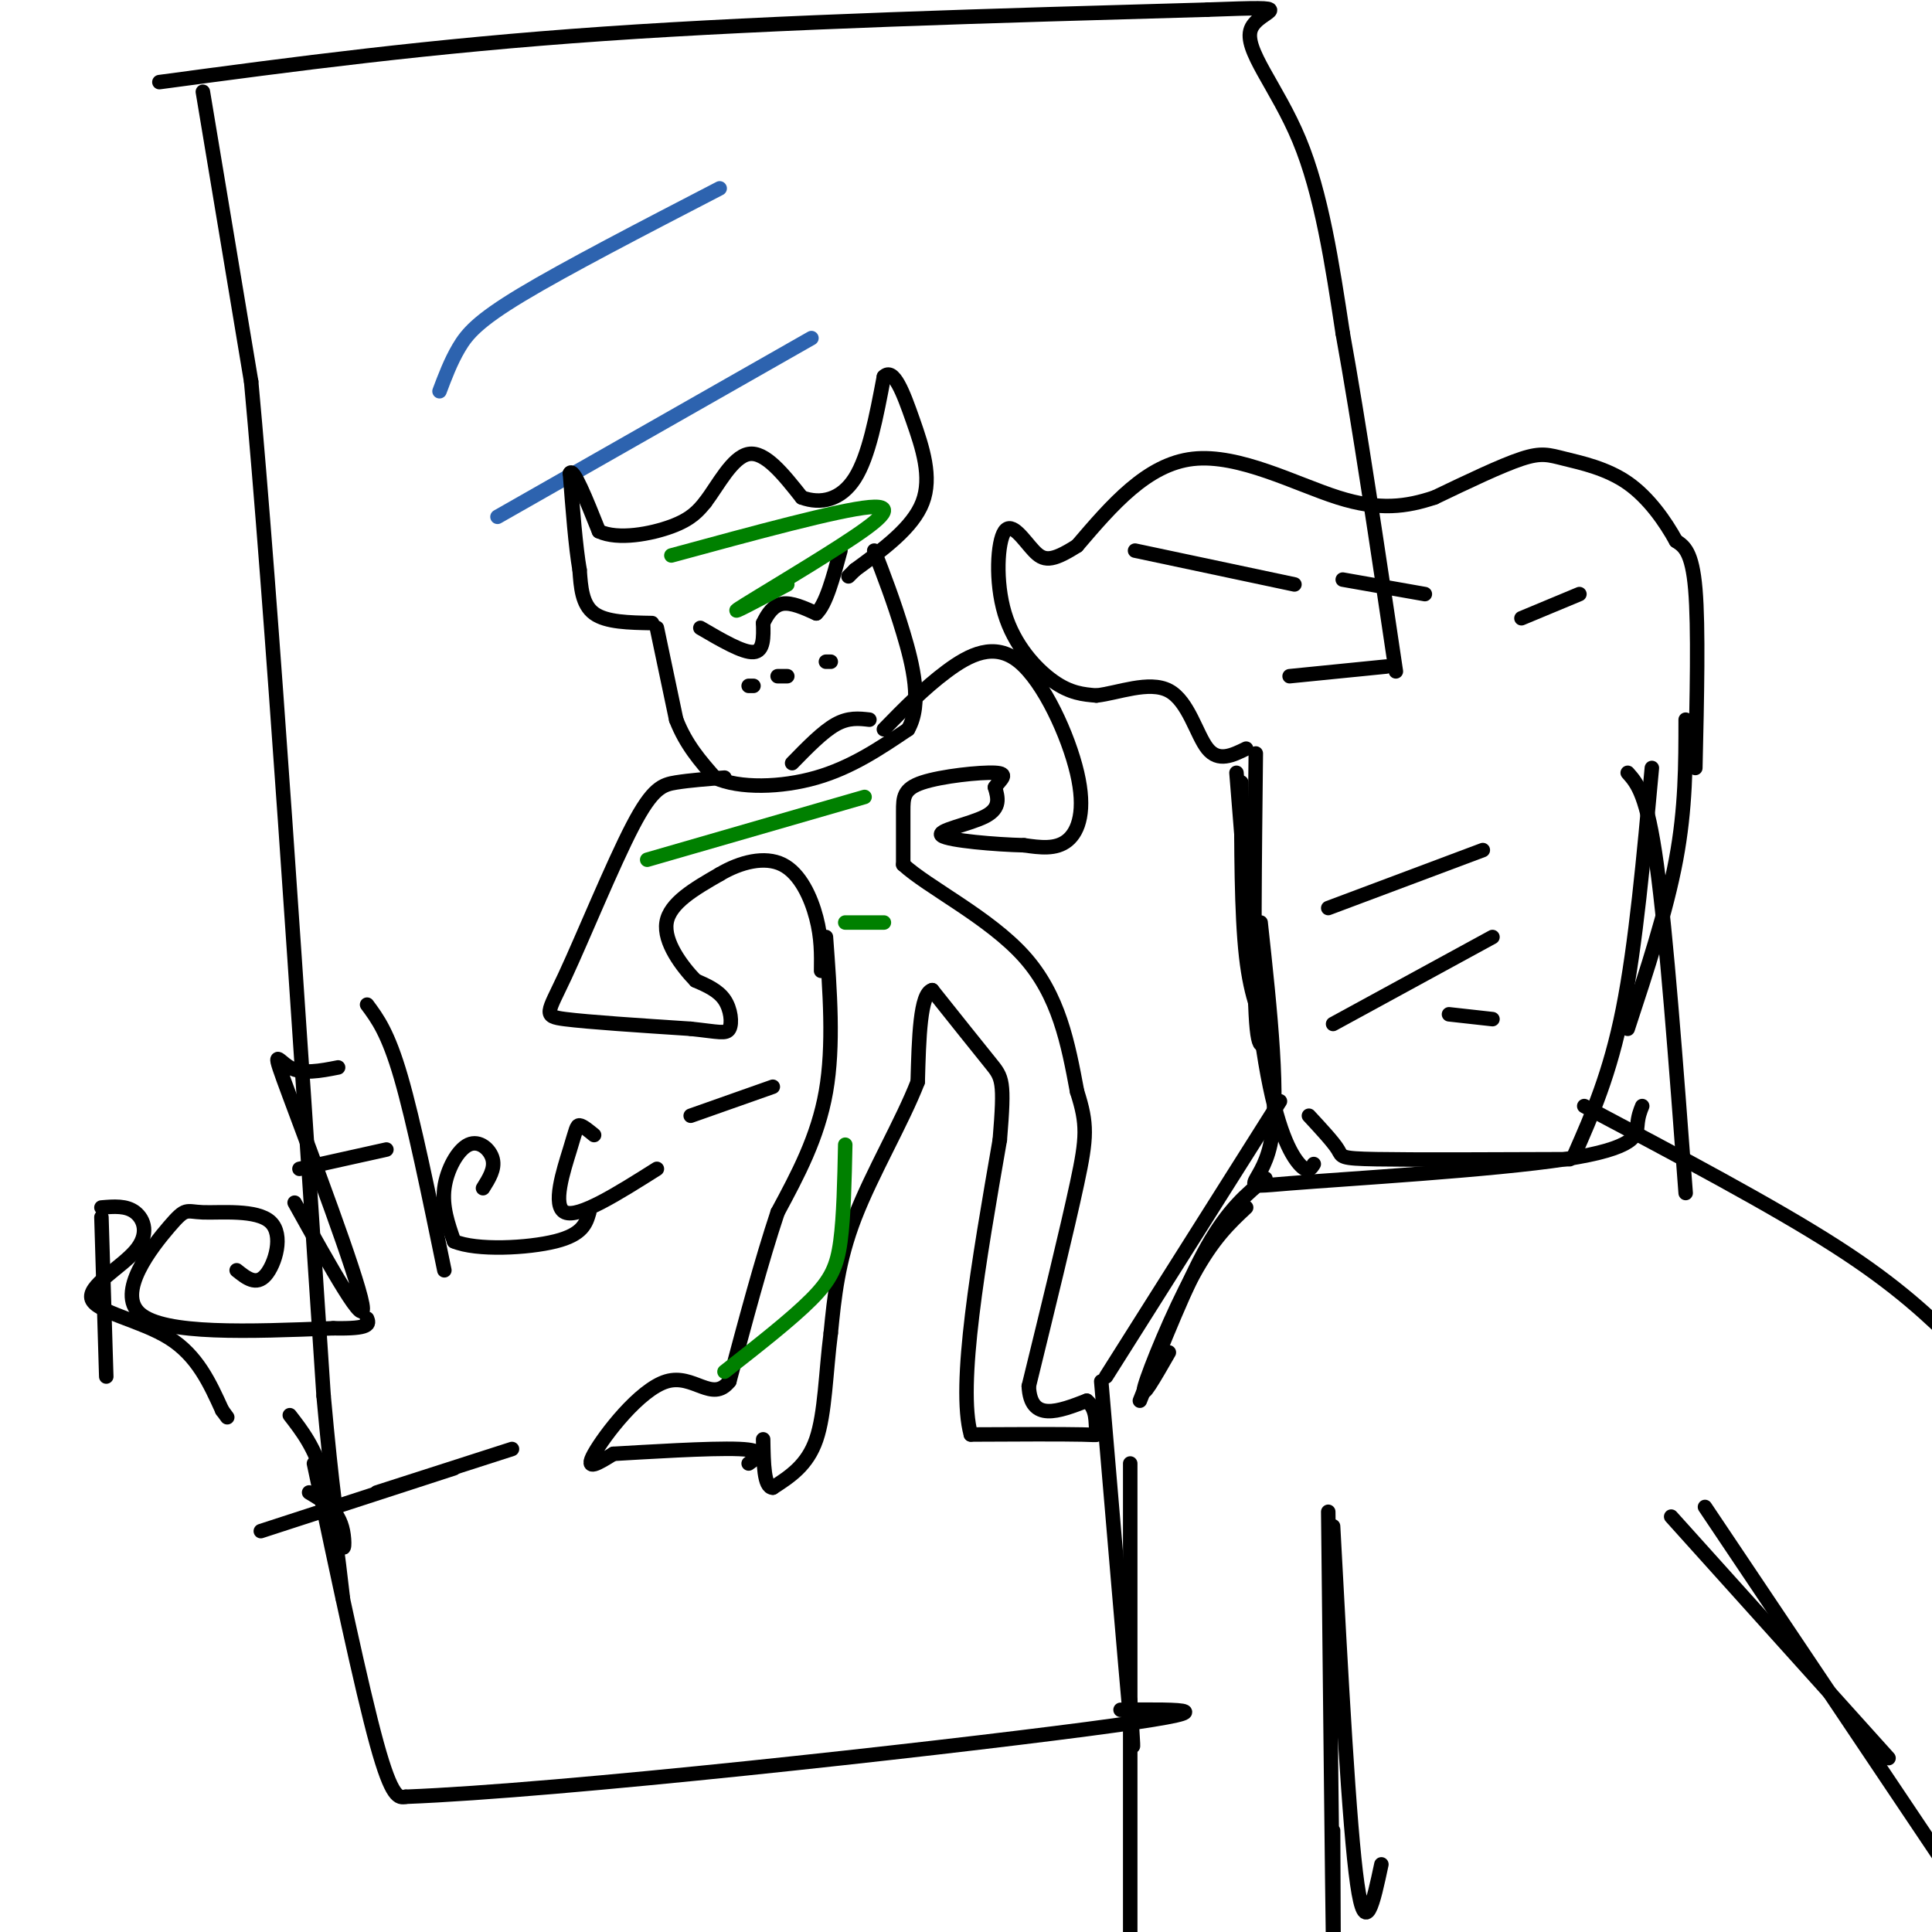 <svg viewBox='0 0 400 400' version='1.1' xmlns='http://www.w3.org/2000/svg' xmlns:xlink='http://www.w3.org/1999/xlink'><g fill='none' stroke='#000000' stroke-width='3' stroke-linecap='round' stroke-linejoin='round'><path d='M260,156c-0.250,22.250 -0.500,44.500 0,54c0.500,9.500 1.750,6.250 3,3'/><path d='M257,162c0.000,13.583 0.000,27.167 1,36c1.000,8.833 3.000,12.917 5,17'/><path d='M256,160c1.822,23.000 3.644,46.000 6,60c2.356,14.000 5.244,19.000 7,21c1.756,2.000 2.378,1.000 3,0'/><path d='M261,191c2.002,18.434 4.003,36.868 2,46c-2.003,9.132 -8.011,8.963 4,8c12.011,-0.963 42.041,-2.721 57,-5c14.959,-2.279 14.845,-5.080 15,-7c0.155,-1.920 0.577,-2.960 1,-4'/><path d='M271,231c2.533,2.733 5.067,5.467 6,7c0.933,1.533 0.267,1.867 8,2c7.733,0.133 23.867,0.067 40,0'/><path d='M337,160c2.000,2.250 4.000,4.500 6,19c2.000,14.500 4.000,41.250 6,68'/><path d='M342,159c-1.667,18.333 -3.333,36.667 -6,50c-2.667,13.333 -6.333,21.667 -10,30'/><path d='M349,149c0.000,9.167 0.000,18.333 -2,29c-2.000,10.667 -6.000,22.833 -10,35'/><path d='M351,159c0.333,-14.583 0.667,-29.167 0,-37c-0.667,-7.833 -2.333,-8.917 -4,-10'/><path d='M347,112c-2.182,-3.987 -5.636,-8.955 -10,-12c-4.364,-3.045 -9.636,-4.166 -13,-5c-3.364,-0.834 -4.818,-1.381 -9,0c-4.182,1.381 -11.091,4.691 -18,8'/><path d='M297,103c-5.810,1.929 -11.333,2.750 -20,0c-8.667,-2.750 -20.476,-9.071 -30,-8c-9.524,1.071 -16.762,9.536 -24,18'/><path d='M223,113c-5.422,3.473 -6.978,3.154 -9,1c-2.022,-2.154 -4.511,-6.144 -6,-4c-1.489,2.144 -1.978,10.424 0,17c1.978,6.576 6.422,11.450 10,14c3.578,2.550 6.289,2.775 9,3'/><path d='M227,144c4.405,-0.476 10.917,-3.167 15,-1c4.083,2.167 5.738,9.190 8,12c2.262,2.810 5.131,1.405 8,0'/><path d='M235,114c0.000,0.000 33.000,7.000 33,7'/><path d='M278,120c0.000,0.000 17.000,3.000 17,3'/><path d='M267,140c0.000,0.000 20.000,-2.000 20,-2'/><path d='M275,188c0.000,0.000 32.000,-12.000 32,-12'/><path d='M276,212c0.000,0.000 33.000,-18.000 33,-18'/><path d='M315,128c0.000,0.000 12.000,-5.000 12,-5'/><path d='M300,210c0.000,0.000 9.000,1.000 9,1'/><path d='M262,244c-3.833,3.167 -7.667,6.333 -12,14c-4.333,7.667 -9.167,19.833 -14,32'/><path d='M258,250c-3.422,3.200 -6.844,6.400 -11,14c-4.156,7.600 -9.044,19.600 -10,23c-0.956,3.400 2.022,-1.800 5,-7'/><path d='M265,228c0.000,0.000 -36.000,57.000 -36,57'/><path d='M228,286c2.500,29.500 5.000,59.000 6,70c1.000,11.000 0.500,3.500 0,-4'/><path d='M234,303c0.000,39.000 0.000,78.000 0,93c0.000,15.000 0.000,6.000 0,-3'/><path d='M275,313c0.417,39.000 0.833,78.000 1,89c0.167,11.000 0.083,-6.000 0,-23'/><path d='M276,316c1.667,31.167 3.333,62.333 5,74c1.667,11.667 3.333,3.833 5,-4'/><path d='M328,229c19.500,10.333 39.000,20.667 52,29c13.000,8.333 19.500,14.667 26,21'/><path d='M346,314c0.000,0.000 45.000,50.000 45,50'/><path d='M353,312c0.000,0.000 53.000,79.000 53,79'/><path d='M42,19c0.000,0.000 10.000,60.000 10,60'/><path d='M52,79c4.167,45.000 9.583,127.500 15,210'/><path d='M67,289c3.533,39.244 4.867,32.356 4,28c-0.867,-4.356 -3.933,-6.178 -7,-8'/><path d='M33,17c27.917,-3.750 55.833,-7.500 92,-10c36.167,-2.500 80.583,-3.750 125,-5'/><path d='M250,2c20.893,-0.762 10.625,-0.167 9,4c-1.625,4.167 5.393,11.905 10,23c4.607,11.095 6.804,25.548 9,40'/><path d='M278,69c3.333,18.333 7.167,44.167 11,70'/><path d='M65,303c4.917,23.250 9.833,46.500 13,58c3.167,11.500 4.583,11.250 6,11'/><path d='M84,372c31.956,-1.222 108.844,-9.778 141,-14c32.156,-4.222 19.578,-4.111 7,-4'/></g>
<g fill='none' stroke='#2d63af' stroke-width='3' stroke-linecap='round' stroke-linejoin='round'><path d='M91,81c1.156,-3.067 2.311,-6.133 4,-9c1.689,-2.867 3.911,-5.533 13,-11c9.089,-5.467 25.044,-13.733 41,-22'/><path d='M103,107c0.000,0.000 65.000,-37.000 65,-37'/></g>
<g fill='none' stroke='#000000' stroke-width='3' stroke-linecap='round' stroke-linejoin='round'><path d='M135,129c-4.750,-0.083 -9.500,-0.167 -12,-2c-2.500,-1.833 -2.750,-5.417 -3,-9'/><path d='M120,118c-0.833,-4.833 -1.417,-12.417 -2,-20'/><path d='M118,98c0.667,-1.333 3.333,5.333 6,12'/><path d='M124,110c3.956,1.867 10.844,0.533 15,-1c4.156,-1.533 5.578,-3.267 7,-5'/><path d='M146,104c2.600,-3.400 5.600,-9.400 9,-10c3.400,-0.600 7.200,4.200 11,9'/><path d='M166,103c3.889,1.444 8.111,0.556 11,-4c2.889,-4.556 4.444,-12.778 6,-21'/><path d='M183,78c2.000,-2.060 4.000,3.292 6,9c2.000,5.708 4.000,11.774 2,17c-2.000,5.226 -8.000,9.613 -14,14'/><path d='M177,118c-2.333,2.333 -1.167,1.167 0,0'/><path d='M136,130c0.000,0.000 4.000,19.000 4,19'/><path d='M140,149c2.000,5.167 5.000,8.583 8,12'/><path d='M148,161c5.067,2.311 13.733,2.089 21,0c7.267,-2.089 13.133,-6.044 19,-10'/><path d='M188,151c3.000,-5.244 1.000,-13.356 -1,-20c-2.000,-6.644 -4.000,-11.822 -6,-17'/><path d='M145,130c4.417,2.583 8.833,5.167 11,5c2.167,-0.167 2.083,-3.083 2,-6'/><path d='M158,129c0.889,-1.911 2.111,-3.689 4,-4c1.889,-0.311 4.444,0.844 7,2'/><path d='M169,127c2.000,-1.833 3.500,-7.417 5,-13'/><path d='M155,142c0.000,0.000 1.000,0.000 1,0'/><path d='M161,140c0.000,0.000 2.000,0.000 2,0'/><path d='M171,137c0.000,0.000 1.000,0.000 1,0'/><path d='M164,158c3.167,-3.250 6.333,-6.500 9,-8c2.667,-1.500 4.833,-1.250 7,-1'/><path d='M150,161c-3.590,0.274 -7.180,0.549 -10,1c-2.820,0.451 -4.869,1.080 -9,9c-4.131,7.920 -10.343,23.132 -14,31c-3.657,7.868 -4.759,8.391 0,9c4.759,0.609 15.380,1.305 26,2'/><path d='M143,213c5.821,0.619 7.375,1.167 8,0c0.625,-1.167 0.321,-4.048 -1,-6c-1.321,-1.952 -3.661,-2.976 -6,-4'/><path d='M144,203c-2.756,-2.844 -6.644,-7.956 -6,-12c0.644,-4.044 5.822,-7.022 11,-10'/><path d='M149,181c4.238,-2.524 9.333,-3.833 13,-2c3.667,1.833 5.905,6.810 7,11c1.095,4.190 1.048,7.595 1,11'/><path d='M183,151c4.161,-4.258 8.322,-8.517 13,-12c4.678,-3.483 9.872,-6.191 15,-2c5.128,4.191 10.188,15.282 12,23c1.812,7.718 0.375,12.062 -2,14c-2.375,1.938 -5.687,1.469 -9,1'/><path d='M212,175c-5.750,-0.131 -15.625,-0.958 -17,-2c-1.375,-1.042 5.750,-2.298 9,-4c3.250,-1.702 2.625,-3.851 2,-6'/><path d='M206,163c1.155,-1.668 3.041,-2.839 0,-3c-3.041,-0.161 -11.011,0.687 -15,2c-3.989,1.313 -3.997,3.089 -4,6c-0.003,2.911 -0.002,6.955 0,11'/><path d='M187,179c5.067,4.689 17.733,10.911 25,19c7.267,8.089 9.133,18.044 11,28'/><path d='M223,226c2.156,6.711 2.044,9.489 0,19c-2.044,9.511 -6.022,25.756 -10,42'/><path d='M213,287c0.333,7.500 6.167,5.250 12,3'/><path d='M225,290c2.214,1.762 1.750,4.667 2,6c0.250,1.333 1.214,1.095 -3,1c-4.214,-0.095 -13.607,-0.048 -23,0'/><path d='M201,297c-2.833,-10.167 1.583,-35.583 6,-61'/><path d='M207,236c1.022,-12.378 0.578,-12.822 -2,-16c-2.578,-3.178 -7.289,-9.089 -12,-15'/><path d='M193,205c-2.500,0.667 -2.750,9.833 -3,19'/><path d='M190,224c-3.133,8.111 -9.467,18.889 -13,28c-3.533,9.111 -4.267,16.556 -5,24'/><path d='M172,276c-1.044,8.178 -1.156,16.622 -3,22c-1.844,5.378 -5.422,7.689 -9,10'/><path d='M160,308c-1.833,0.000 -1.917,-5.000 -2,-10'/><path d='M171,194c0.833,11.250 1.667,22.500 0,32c-1.667,9.500 -5.833,17.250 -10,25'/><path d='M161,251c-3.333,10.000 -6.667,22.500 -10,35'/><path d='M151,286c-3.548,4.524 -7.417,-1.667 -13,0c-5.583,1.667 -12.881,11.190 -15,15c-2.119,3.810 0.940,1.905 4,0'/><path d='M127,301c6.311,-0.356 20.089,-1.244 26,-1c5.911,0.244 3.956,1.622 2,3'/></g>
<g fill='none' stroke='#008000' stroke-width='3' stroke-linecap='round' stroke-linejoin='round'><path d='M139,115c17.321,-4.714 34.643,-9.429 41,-10c6.357,-0.571 1.750,3.000 -6,8c-7.750,5.000 -18.643,11.429 -21,13c-2.357,1.571 3.821,-1.714 10,-5'/><path d='M134,178c0.000,0.000 45.000,-13.000 45,-13'/><path d='M175,191c0.000,0.000 8.000,0.000 8,0'/><path d='M175,237c-0.156,7.444 -0.311,14.889 -1,20c-0.689,5.111 -1.911,7.889 -6,12c-4.089,4.111 -11.044,9.556 -18,15'/></g>
<g fill='none' stroke='#000000' stroke-width='3' stroke-linecap='round' stroke-linejoin='round'><path d='M21,252c0.000,0.000 1.000,33.000 1,33'/><path d='M21,250c2.576,-0.220 5.152,-0.440 7,1c1.848,1.440 2.970,4.541 0,8c-2.970,3.459 -10.030,7.278 -9,10c1.030,2.722 10.152,4.349 16,8c5.848,3.651 8.424,9.325 11,15'/><path d='M46,292c1.833,2.500 0.917,1.250 0,0'/><path d='M49,263c2.025,1.621 4.050,3.241 6,1c1.950,-2.241 3.826,-8.344 1,-11c-2.826,-2.656 -10.356,-1.867 -14,-2c-3.644,-0.133 -3.404,-1.190 -7,3c-3.596,4.190 -11.027,13.626 -6,18c5.027,4.374 22.514,3.687 40,3'/><path d='M69,275c7.833,0.167 7.417,-0.917 7,-2'/><path d='M61,249c7.554,13.560 15.107,27.119 14,21c-1.107,-6.119 -10.875,-31.917 -15,-43c-4.125,-11.083 -2.607,-7.452 0,-6c2.607,1.452 6.304,0.726 10,0'/><path d='M62,242c0.000,0.000 18.000,-4.000 18,-4'/><path d='M76,208c2.167,2.917 4.333,5.833 7,15c2.667,9.167 5.833,24.583 9,40'/><path d='M100,246c1.250,-1.994 2.500,-3.988 2,-6c-0.500,-2.012 -2.750,-4.042 -5,-3c-2.250,1.042 -4.500,5.155 -5,9c-0.500,3.845 0.750,7.423 2,11'/><path d='M94,257c4.667,1.978 15.333,1.422 21,0c5.667,-1.422 6.333,-3.711 7,-6'/><path d='M123,235c-1.185,-0.970 -2.369,-1.940 -3,-2c-0.631,-0.060 -0.708,0.792 -2,5c-1.292,4.208 -3.798,11.774 -1,13c2.798,1.226 10.899,-3.887 19,-9'/><path d='M143,231c0.000,0.000 17.000,-6.000 17,-6'/><path d='M60,293c2.583,3.333 5.167,6.667 7,13c1.833,6.333 2.917,15.667 4,25'/><path d='M78,309c0.000,0.000 28.000,-9.000 28,-9'/><path d='M54,317c0.000,0.000 40.000,-13.000 40,-13'/></g>
</svg>